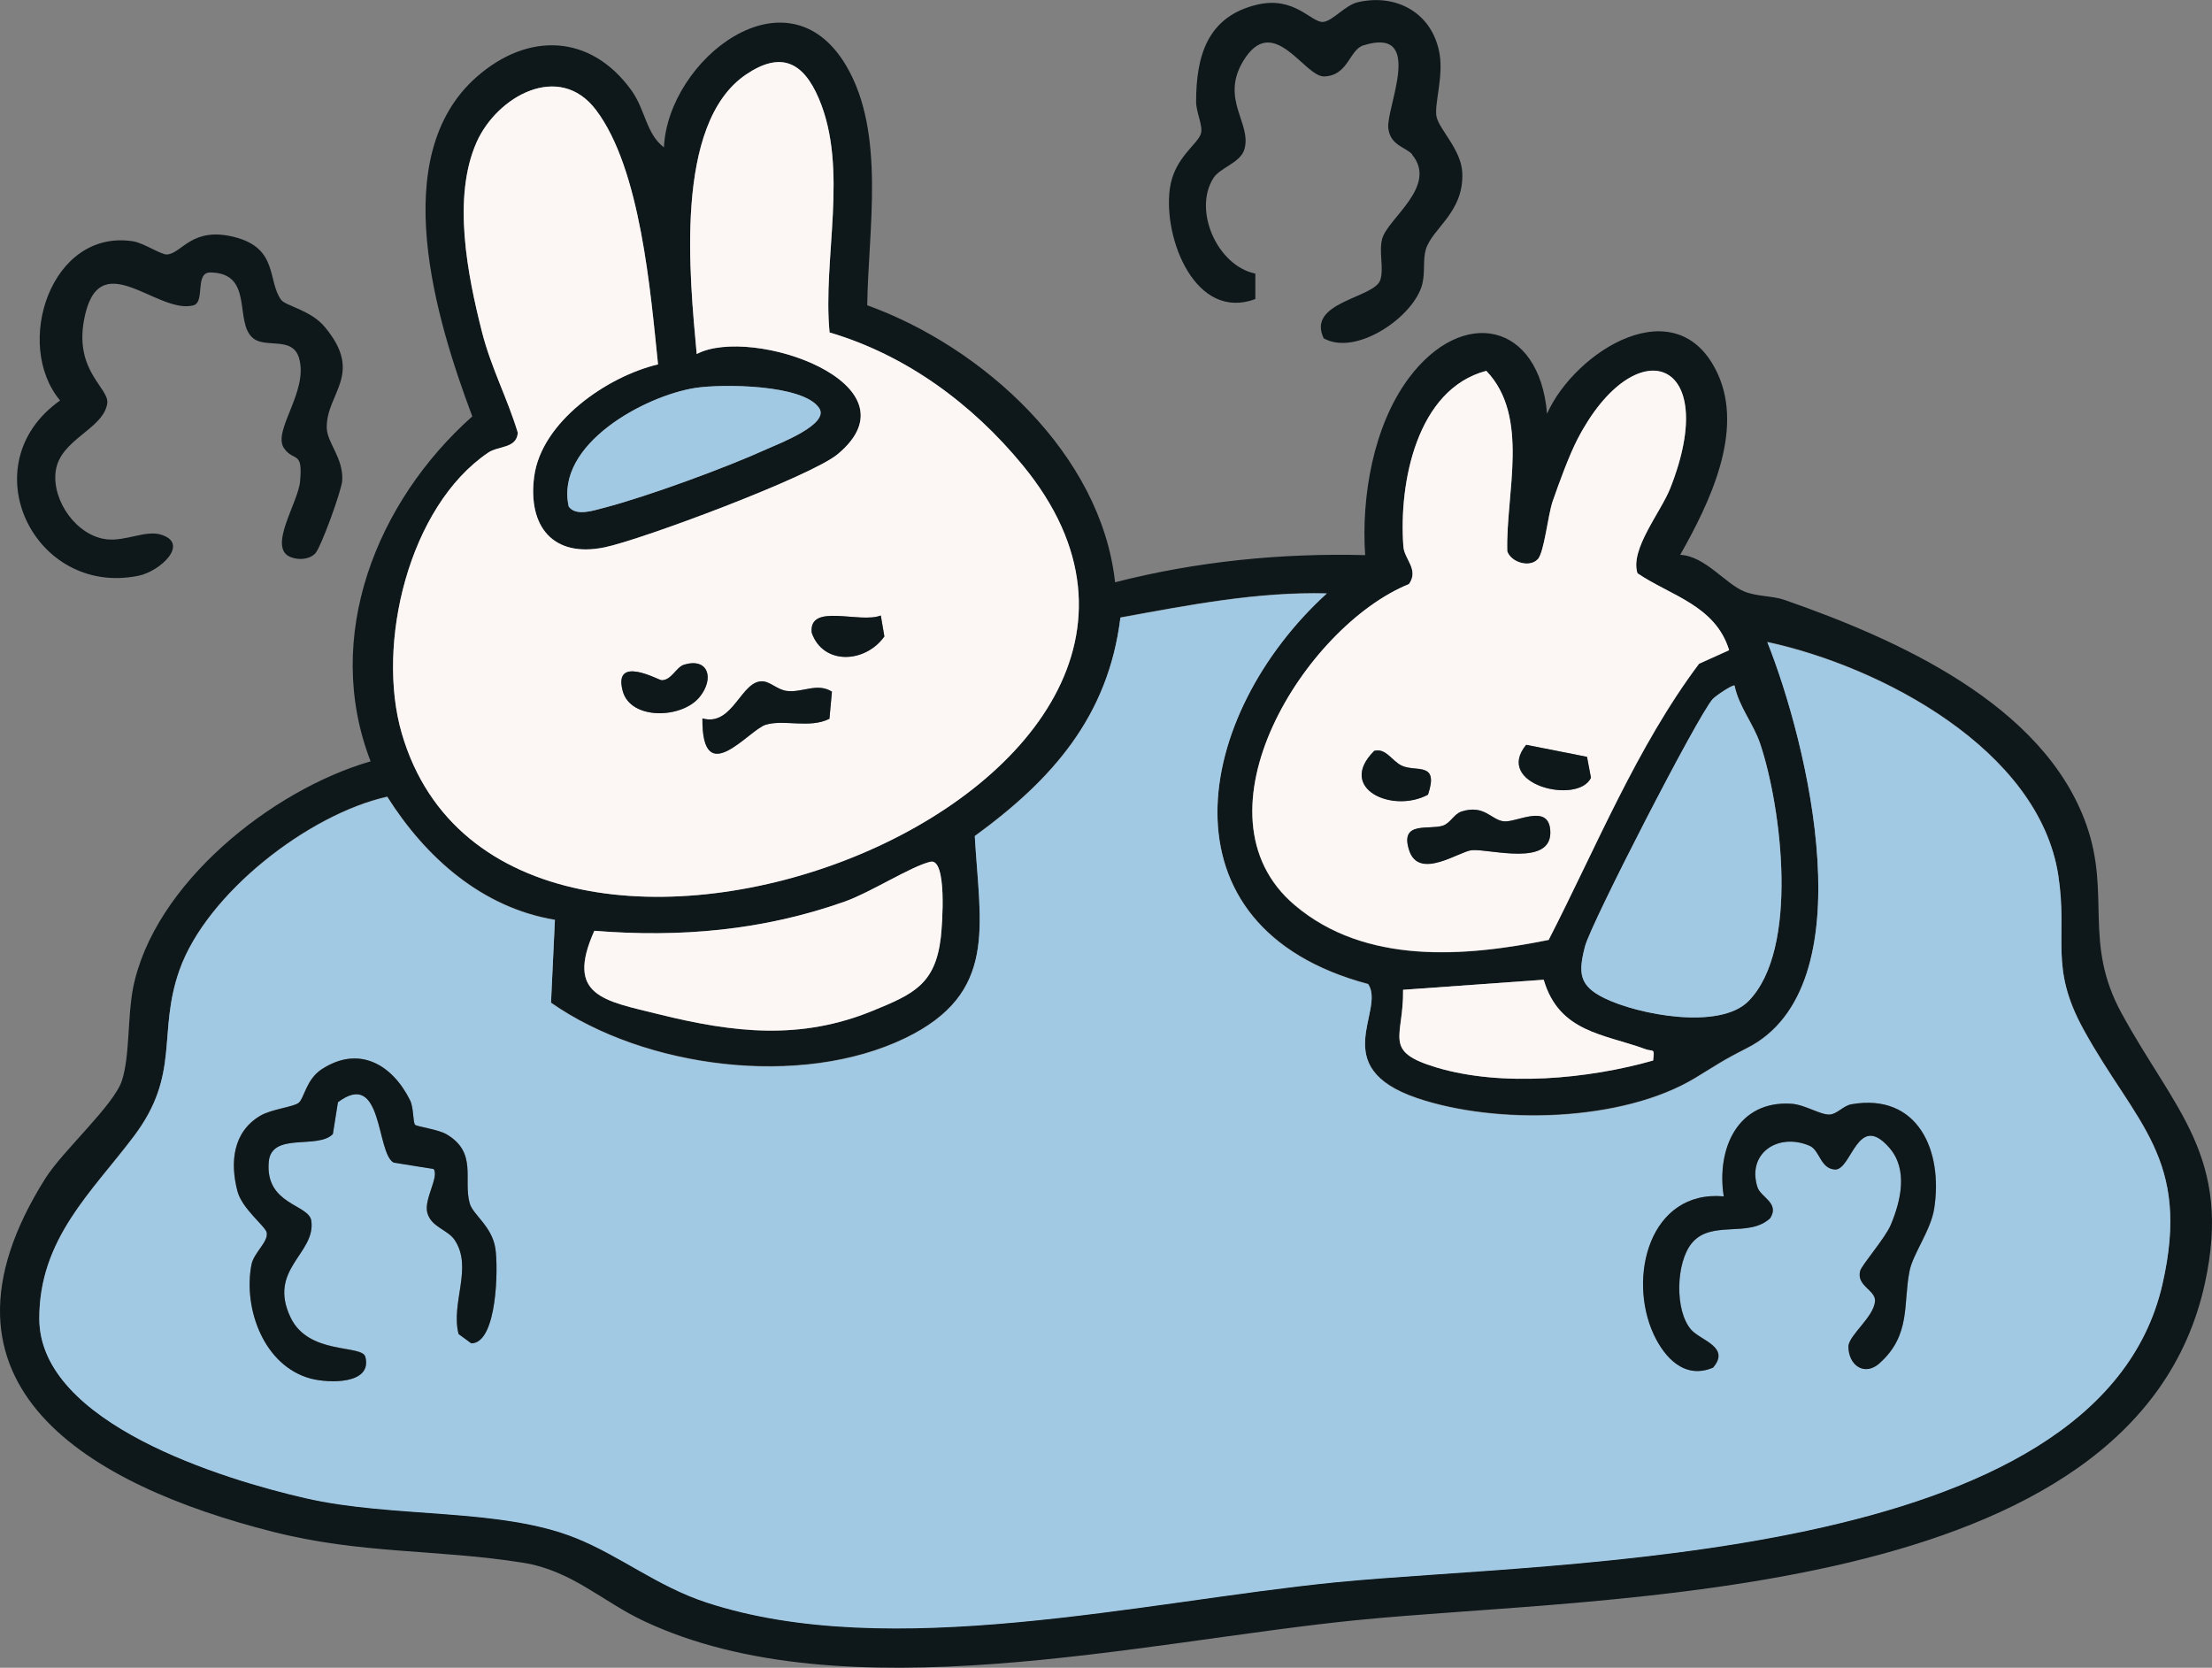 <?xml version="1.0" encoding="UTF-8"?><svg id="b" xmlns="http://www.w3.org/2000/svg" viewBox="0 0 310 233.71"><rect x="0" y="0" width="310" height="233.71" fill="#808080" stroke="none"/><defs><style>.v{fill:#a1c9e4;}.w{fill:#fcf7f5;}.x{fill:#0e171a;}</style></defs><g id="c"><g id="d"><path class="x" d="M156.3,81.59c11.39-2.92,23.25-4.1,35.02-3.8-.55-8.15,1.12-18.06,6.08-24.76,7.52-10.13,18.34-7.94,19.41,4.95,3.9-8.77,18.25-17.83,23.9-5.64,3.76,8.11-1.16,18.21-5.24,25.41,3.51.18,6.28,4.03,8.97,5.13,1.78.74,3.96.59,5.66,1.19,15.68,5.47,36.35,14.59,42.31,31.55,3.44,9.78-.49,16.45,4.9,26.34,7.36,13.53,15.58,20.13,11.69,37.89-9.8,44.9-83.7,43.67-118.83,47.18-30.2,3.01-71.93,13.3-99.91.14-5.85-2.74-10.1-7.08-16.95-8.18-12.1-1.93-22.66-1.17-35.23-4.38-25.16-6.41-50.17-20.28-31.69-49.53,2.42-3.83,9.58-10.21,10.7-13.66s.77-8.91,1.55-12.91c2.88-14.64,19.47-27.83,33.3-31.82-6.77-17.5.87-36.44,14.25-48.34-5.08-13.54-12.07-36.44.62-47.58,7.16-6.29,15.94-6.06,21.68,1.89,1.97,2.74,2.06,6.11,4.56,7.99.55-12.28,17.25-25.47,25.54-11.44,5.58,9.44,3.08,23.04,2.95,33.57,16.24,5.86,32.77,20.84,34.73,38.8h.03ZM92.22,51.06c-1.06-10.14-2.43-27.4-8.71-35.67-5.16-6.78-13.86-1.87-16.71,4.52-3.45,7.75-1.29,18.63.76,26.66,1.29,5.04,3.54,9.2,5.01,14.07-.17,2.25-2.7,1.82-4.14,2.78-11.18,7.55-15.75,26.88-12.13,39.33,14.67,50.42,124.86,8.48,87.04-37.54-7.06-8.6-16.35-15.46-27.08-18.62-.98-10.38,2.71-22.87-1.5-32.77-2.22-5.23-5.41-6.64-10.22-3.37-10.17,6.91-7.86,28.5-6.9,39.16,7.72-4.07,31.57,4.22,19.75,14.04-3.75,3.12-27.4,11.96-32.66,13.05-7.27,1.5-10.77-2.97-9.87-9.89.99-7.72,10.24-14.06,17.36-15.75h.01ZM215.5,78.39c-1.09,1.22-3.72.48-4.27-1.1-.24-8.11,3.22-18.87-2.94-25.29-9.78,2.56-12.29,15.75-11.62,24.62.14,1.78,2.22,3.22.78,5.26-14.5,5.87-31.06,32.25-16,44.99,9.89,8.35,23.78,7.25,35.58,4.87,6.63-12.9,12.41-27.13,21.08-38.7l4.21-1.9c-1.93-6.28-8.24-7.65-12.84-10.77-1.1-3.33,3.26-8.55,4.59-11.92,7.25-18.32-4.92-22.42-12.99-6.9-1.22,2.34-2.59,6.13-3.48,8.7-.71,2.03-1.17,7.13-2.11,8.18v-.04ZM97.45,54.36c-7.04,1.09-19.69,7.87-17.75,16.62,1.01,1.43,3.54.53,4.87.2,6.07-1.57,17.18-5.64,22.95-8.27,1.64-.74,8.77-3.45,7.29-5.71-2.21-3.37-13.68-3.41-17.36-2.84h0ZM185.99,83.13c-9.79-.25-19.41,1.65-28.97,3.38-1.69,13.86-9.57,22.73-20.41,30.62.73,12.63,3.29,22.01-9.75,28.32-14.62,7.06-36.53,4.22-49.64-4.97l.55-11.61c-10.22-1.69-18.13-8.74-23.5-17.25-10.98,2.45-25.29,13.5-29.11,24.27-3.15,8.87.21,14.53-6.39,23.3-5.87,7.8-13.29,14.38-13.26,25.58.04,14.67,25.85,22.52,37.3,25.13,12.34,2.83,27.16,1.29,37.85,5.57,6.25,2.5,11.48,6.8,18.36,9.05,25.78,8.46,61.12-.14,88.12-2.83,30.99-3.08,106.87-2.31,115.91-41.74,4.06-17.71-3.79-22.49-11.05-35.71-4.88-8.88-2.17-12.66-3.54-21.6-2.7-17.64-24.9-29.29-40.78-32.7,5.61,14.1,14.06,48.35-2.85,56.91-3.54,1.79-4.18,2.32-7.25,4.18-10.22,6.18-27.83,6.6-38.97,2.83-12.76-4.32-4.39-12.28-6.87-15.99-29.96-7.96-24.45-37.78-5.75-54.79h-.01ZM243.08,96.06c-.24-.18-2.63,1.41-3.05,1.89-2.11,2.35-17.04,31.4-17.89,34.64-.99,3.75-.84,5.52,2.69,7.26,4.74,2.34,16.2,4.52,20.22.42,7.15-7.25,4.62-27.12,1.65-36.02-.95-2.84-3.01-5.23-3.61-8.21h-.01ZM83.29,130.43c-4.13,9.18,1.38,9.8,9.04,11.71,10.48,2.6,19.86,3.66,29.97-.49,5.66-2.32,8.77-3.69,9.54-10.25.21-1.79.91-11.2-1.47-10.63-2.73.66-8.39,4.31-11.97,5.57-11.46,4.06-23.08,5.06-35.12,4.1h.01ZM216.34,137.3l-19.69,1.41c.1,6.73-2.97,8.6,4.73,10.9,9.12,2.71,21.26,1.59,30.31-.99.24-1.86,0-1.2-1.06-1.59-5.85-2.14-12.11-2.35-14.27-9.72h-.01Z"/></g><g id="e"><path class="x" d="M44.14,77.59c-.85.84-2.31.91-3.4.48-3.3-1.27,1.05-7.62,1.31-10.59.42-4.42-.84-2.7-2.22-4.63-1.76-2.45,3.48-8,2.07-12.7-.92-3.06-4.62-1.31-6.41-2.74-2.76-2.2.2-9.15-6.01-9.23-2.25-.03-.66,4.2-2.41,4.62-5.16,1.26-13.3-8.81-15.3,2.06-1.33,7.22,3.59,9.54,3.26,11.69-.59,3.65-6.66,5.01-7.23,9.52-.53,4.13,2.97,9.06,7.2,9.51,2.59.27,5.38-1.27,7.45-.69,4.25,1.19.04,5.16-3.04,5.79-14.64,2.99-23.65-15.6-10.99-24.56-6.55-7.82-1.31-24.08,10.21-22.31,1.52.24,3.96,1.9,4.76,1.85,2.13-.13,3.48-4,9.55-2.42,6.07,1.58,4.52,6.08,6.45,8.77.62.85,4.17,1.45,6.11,3.79,5.57,6.64.22,9.27.29,14.13.03,2.13,2.35,4.21,2.17,7.41-.08,1.38-3.01,9.47-3.82,10.27h-.01Z"/></g><g id="f"><path class="x" d="M197.93,21.66c-.85-1.04-3.11-1.23-3.37-3.73-.31-2.85,5.19-14.29-3.5-11.57-1.97.62-2.1,4.24-5.48,4.35-2.78.1-7.16-9.12-11.36-2.14-3.23,5.38,1.23,8.7.18,12.34-.55,1.92-3.43,2.57-4.36,4.06-2.87,4.56.59,12.29,5.89,13.37v3.57c-8.34,3.11-12.92-8.36-11.99-15.43.59-4.43,4-6.27,4.38-7.83.27-1.09-.69-2.92-.69-4.39,0-6.43,1.58-11.96,8.56-13.61,5.29-1.24,7.57,2.56,9.25,2.42,1.34-.13,3.08-2.35,4.85-2.76,5.51-1.27,10.5,1.59,11.46,7.25.55,3.23-.77,7.12-.43,8.78.38,1.83,3.45,4.59,3.61,7.85.25,5.59-4.21,7.78-5.11,10.77-.43,1.43-.08,3.2-.49,4.84-1.15,4.59-9.29,10.17-13.82,7.61-2.45-5.13,7.11-5.62,7.93-8.17.55-1.68-.25-3.93.28-5.82.8-2.84,7.82-7.34,4.18-11.75h.03Z"/></g><g id="g"><path class="v" d="M185.99,83.13c-18.7,17.01-24.21,46.83,5.75,54.79,2.49,3.69-5.89,11.65,6.87,15.99,11.13,3.78,28.74,3.36,38.97-2.83,3.06-1.85,3.71-2.38,7.25-4.18,16.91-8.57,8.48-42.81,2.85-56.91,15.89,3.41,38.07,15.06,40.78,32.7,1.37,8.94-1.34,12.7,3.54,21.6,7.26,13.22,15.11,18,11.05,35.71-9.04,39.41-84.9,38.66-115.91,41.74-26.99,2.69-62.34,11.29-88.12,2.83-6.88-2.25-12.11-6.55-18.36-9.05-10.69-4.28-25.5-2.74-37.85-5.57-11.44-2.62-37.26-10.46-37.3-25.13-.03-11.2,7.37-17.76,13.26-25.58,6.6-8.77,3.24-14.43,6.39-23.3,3.82-10.76,18.11-21.82,29.11-24.27,5.38,8.52,13.27,15.55,23.5,17.25l-.55,11.61c13.11,9.19,35.04,12.03,49.64,4.97,13.04-6.31,10.48-15.69,9.75-28.32,10.84-7.89,18.71-16.76,20.41-30.62,9.55-1.75,19.19-3.64,28.97-3.38h.01ZM58.18,157.62c-.34-.39-.18-2.39-.71-3.45-2.46-4.97-7.11-7.75-12.34-4.38-2.24,1.44-2.48,4.1-3.27,4.73-.74.6-3.82.88-5.41,1.83-3.82,2.27-4.24,6.53-3.17,10.57.66,2.48,3.93,4.92,4.1,5.79.25,1.29-1.82,2.84-2.14,4.49-1.17,6.14,1.73,14.22,8.32,15.97,2.56.69,8.64.84,7.64-3.05-.46-1.76-7.94-.21-10.48-5.52-3.23-6.77,3.54-8.92,2.91-13.53-.32-2.36-6.46-2.21-5.97-8.24.35-4.29,6.85-1.72,8.99-3.93l.71-4.46c6.32-4.74,5.34,7.11,7.8,8.46l5.61.9c.81,1.12-1.4,4.27-.88,6.15.57,2.03,2.85,2.34,3.83,3.8,2.59,3.87-.59,8.8.55,13.18l1.78,1.3c3.65-.01,3.8-10.63,3.37-13.32-.49-3.12-3.15-4.7-3.59-6.29-.94-3.36,1.13-7.12-3.26-9.69-1.2-.7-4.15-1.06-4.39-1.33h.01ZM263.43,191.02c4.43-3.94,3.27-8.38,4.2-12.92.49-2.42,2.98-5.66,3.45-8.73,1.27-8.1-2.27-16.24-11.58-14.63-1.16.2-2.01,1.38-3.06,1.44-1.33.07-3.44-1.38-5.37-1.51-7.55-.48-10.52,6.34-9.48,12.98-10.38-.92-13.51,11.33-9.82,19.33,1.54,3.31,4.36,6.34,8.32,4.67,2.49-2.9-1.76-3.8-3.08-5.33-2.34-2.7-2.11-9.43.1-12.11,2.74-3.31,7.99-.69,10.99-3.5,1.34-2.15-1.34-2.92-1.79-4.36-1.5-4.74,2.88-7.68,7.29-5.8,1.48.63,1.5,3.26,3.61,3.34,2.34,0,3.13-8.15,7.58-3.06,2.67,3.05,1.62,7.45.21,10.81-.78,1.86-4.07,5.62-4.29,6.45-.56,2.13,2.22,2.69,2.08,4.27-.18,2.2-3.57,4.64-3.73,6.27-.01,2.69,2.24,4.31,4.39,2.39h-.01Z"/></g><g id="h"><path class="w" d="M92.22,51.06c-7.12,1.69-16.36,8.04-17.36,15.75-.9,6.92,2.6,11.39,9.87,9.89,5.26-1.09,28.91-9.93,32.66-13.05,11.83-9.82-12.03-18.11-19.75-14.04-.97-10.66-3.26-32.25,6.9-39.16,4.83-3.27,8-1.86,10.22,3.37,4.21,9.9.5,22.39,1.5,32.77,10.73,3.16,20.01,10.01,27.08,18.62,37.82,46.02-72.37,87.96-87.04,37.54-3.62-12.45.95-31.76,12.13-39.33,1.44-.97,3.97-.55,4.14-2.78-1.47-4.85-3.72-9.04-5.01-14.07-2.04-8.03-4.21-18.91-.76-26.66,2.85-6.39,11.55-11.32,16.71-4.52,6.28,8.27,7.65,25.53,8.71,35.67h-.01ZM123.44,86.25c-2.95,1.17-10.14-1.83-9.68,2.42,1.59,4.55,7.48,4.29,10.18.52l-.5-2.94h0ZM95.89,93.14c-1.13.35-1.79,2.21-3.17,2.18-.38,0-6.83-3.62-5.44,1.52,1.1,4.11,8.35,3.89,10.8.8,2.07-2.6,1.15-5.51-2.18-4.5h0ZM116.59,96.93c-2.06-1.31-4.11.17-6.31-.1-1.24-.15-2.24-1.19-3.24-1.33-3.15-.43-4.24,6.39-8.6,5.18-.08,10.2,6.5,1.59,8.88.88,2.59-.77,6.18.56,8.92-.83l.35-3.79h0Z"/></g><g id="i"><path class="w" d="M215.5,78.39c.94-1.05,1.41-6.14,2.11-8.18.9-2.57,2.27-6.35,3.48-8.7,8.07-15.53,20.22-11.41,12.99,6.9-1.33,3.37-5.69,8.59-4.59,11.92,4.6,3.13,10.92,4.49,12.84,10.77l-4.21,1.9c-8.69,11.55-14.46,25.81-21.08,38.7-11.8,2.39-25.71,3.5-35.58-4.87-15.06-12.74,1.5-39.12,16-44.99,1.44-2.03-.66-3.48-.78-5.26-.67-8.87,1.85-22.06,11.62-24.62,6.15,6.42,2.71,17.18,2.94,25.29.55,1.58,3.17,2.32,4.27,1.1v.04ZM222.42,106.07l-8.55-1.69c-4.59,5.58,7.27,8.43,9.08,4.62l-.55-2.92h.01ZM192.55,105.24c-5.23,5.26,2.62,8.78,7.57,6.1,1.58-4.7-1.68-3.12-3.68-4.06-1.37-.64-2.25-2.55-3.9-2.06h.01ZM204.8,113.73c-1.01.32-1.54,1.64-2.6,1.97-1.96.63-6.04-.64-4.7,3.47,1.34,4.11,6.99.14,8.77-.04,2.41-.24,11.5,2.5,10.99-2.88-.34-3.65-4.7-.99-6.49-1.16-1.79-.17-2.73-2.41-5.96-1.37h-.01Z"/></g><g id="j"><path class="v" d="M243.08,96.06c.6,2.98,2.67,5.36,3.61,8.21,2.97,8.9,5.5,28.76-1.65,36.02-4.04,4.1-15.5,1.9-20.22-.42-3.52-1.73-3.66-3.51-2.69-7.26.85-3.24,15.78-32.3,17.89-34.64.42-.46,2.83-2.07,3.05-1.89h.01Z"/></g><g id="k"><path class="w" d="M83.29,130.43c12.04.97,23.65-.04,35.12-4.1,3.57-1.27,9.25-4.92,11.97-5.57,2.38-.57,1.68,8.85,1.47,10.63-.78,6.57-3.87,7.93-9.54,10.25-10.11,4.15-19.5,3.09-29.97.49-7.65-1.9-13.16-2.52-9.04-11.71h-.01Z"/></g><g id="l"><path class="v" d="M97.45,54.36c3.68-.57,15.15-.53,17.36,2.84,1.48,2.25-5.65,4.97-7.29,5.71-5.78,2.63-16.88,6.7-22.95,8.27-1.33.34-3.86,1.23-4.87-.2-1.94-8.74,10.73-15.53,17.75-16.62Z"/></g><g id="m"><path class="w" d="M216.34,137.3c2.17,7.37,8.42,7.58,14.27,9.72,1.05.39,1.3-.27,1.06,1.59-9.05,2.59-21.19,3.72-30.31.99-7.69-2.29-4.63-4.17-4.73-10.9l19.69-1.41h.01Z"/></g><g id="n"><path class="x" d="M58.18,157.62c.24.27,3.19.63,4.39,1.33,4.39,2.57,2.31,6.34,3.26,9.69.45,1.59,3.11,3.19,3.59,6.29.42,2.67.27,13.3-3.37,13.32l-1.78-1.3c-1.13-4.38,2.04-9.3-.55-13.18-.98-1.47-3.26-1.78-3.83-3.8-.53-1.89,1.69-5.04.88-6.15l-5.61-.9c-2.46-1.37-1.48-13.2-7.8-8.46l-.71,4.46c-2.14,2.21-8.64-.36-8.99,3.93-.49,6.03,5.65,5.87,5.97,8.24.63,4.6-6.15,6.74-2.91,13.53,2.53,5.31,10.01,3.76,10.48,5.52,1.01,3.87-5.08,3.72-7.64,3.05-6.59-1.76-9.5-9.83-8.32-15.97.32-1.66,2.39-3.2,2.14-4.49-.17-.88-3.44-3.31-4.1-5.79-1.06-4.04-.64-8.29,3.17-10.57,1.59-.95,4.67-1.23,5.41-1.83.78-.64,1.04-3.29,3.27-4.73,5.23-3.37,9.86-.6,12.34,4.38.53,1.06.38,3.08.71,3.45h-.01Z"/></g><g id="o"><path class="x" d="M263.43,191.02c-2.15,1.92-4.41.28-4.39-2.39.17-1.62,3.54-4.07,3.73-6.27.14-1.58-2.64-2.14-2.08-4.27.22-.83,3.51-4.59,4.29-6.45,1.41-3.36,2.46-7.76-.21-10.81-4.45-5.09-5.24,3.06-7.58,3.06-2.11-.1-2.14-2.73-3.61-3.34-4.41-1.86-8.78,1.06-7.29,5.8.46,1.45,3.15,2.21,1.79,4.36-3.01,2.81-8.25.17-10.99,3.5-2.22,2.69-2.43,9.41-.1,12.11,1.31,1.52,5.57,2.43,3.08,5.33-3.96,1.68-6.78-1.36-8.32-4.67-3.69-8-.56-20.25,9.82-19.33-1.04-6.64,1.93-13.47,9.48-12.98,1.94.13,4.04,1.58,5.37,1.51,1.05-.06,1.9-1.24,3.06-1.44,9.32-1.61,12.85,6.53,11.58,14.63-.48,3.06-2.97,6.31-3.45,8.73-.92,4.55.24,8.98-4.2,12.92h.01Z"/></g><g id="p"><path class="x" d="M116.59,96.93l-.35,3.79c-2.74,1.4-6.34.06-8.92.83-2.38.71-8.97,9.32-8.88-.88,4.36,1.23,5.45-5.59,8.6-5.18,1.01.14,2,1.19,3.24,1.33,2.18.27,4.24-1.2,6.31.1h0Z"/></g><g id="q"><path class="x" d="M95.89,93.14c3.34-1.01,4.27,1.9,2.18,4.5-2.46,3.09-9.69,3.31-10.8-.8-1.38-5.15,5.06-1.52,5.44-1.52,1.4.03,2.04-1.85,3.17-2.18h0Z"/></g><g id="r"><path class="x" d="M123.44,86.25l.5,2.94c-2.7,3.78-8.59,4.04-10.18-.52-.46-4.25,6.73-1.24,9.68-2.42h0Z"/></g><g id="s"><path class="x" d="M204.8,113.73c3.24-1.04,4.18,1.19,5.96,1.37s6.15-2.49,6.49,1.16c.5,5.38-8.59,2.64-10.99,2.88-1.78.17-7.38,4.24-8.77.04-1.38-4.2,2.74-2.84,4.7-3.47,1.06-.34,1.59-1.65,2.6-1.97h.01Z"/></g><g id="t"><path class="x" d="M192.55,105.24c1.65-.49,2.53,1.41,3.9,2.06,1.99.94,5.26-.64,3.68,4.06-4.97,2.69-12.8-.85-7.57-6.1h-.01Z"/></g><g id="u"><path class="x" d="M222.42,106.07l.55,2.92c-1.8,3.82-13.66.97-9.08-4.62l8.55,1.69h-.01Z"/></g></g></svg>
